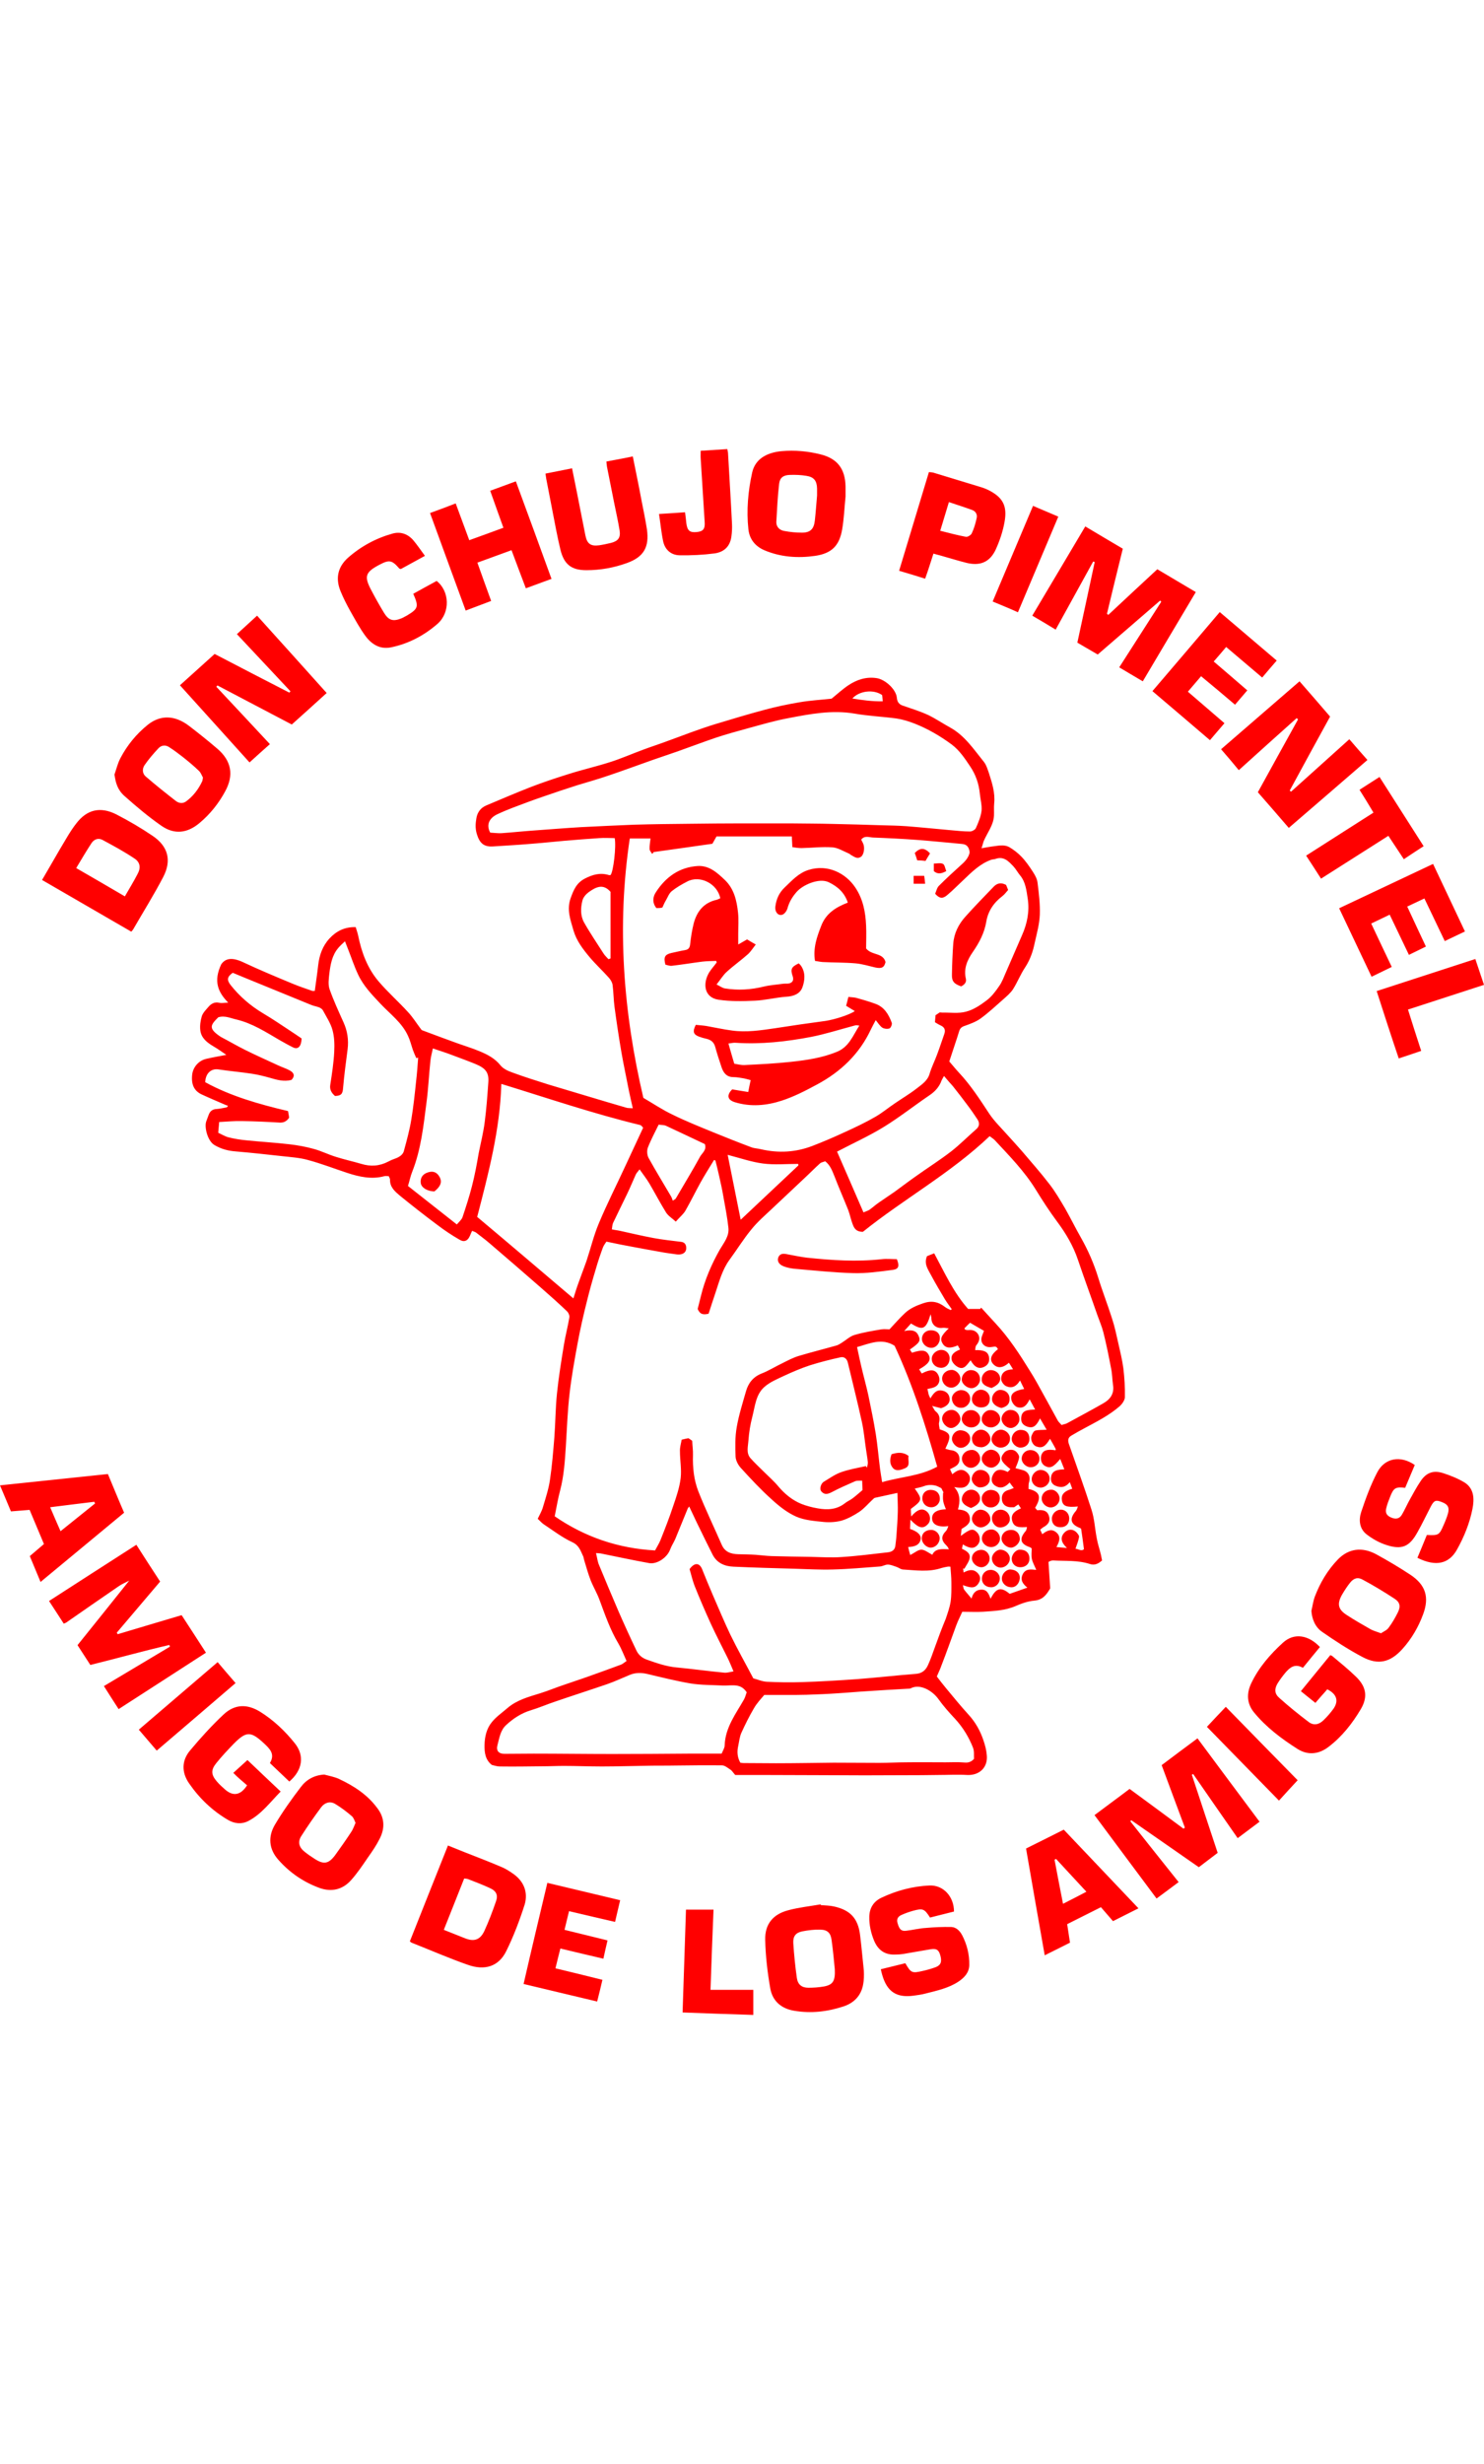<?xml version="1.0" encoding="UTF-8"?> <svg xmlns="http://www.w3.org/2000/svg" xml:space="preserve" width="500" style="enable-background:new 0 0 786.8 830" viewBox="0 0 786.8 830"><path d="M507 623.5c.9-2.5 2.2-4.9 3.2-7.2 4.1 0 7.5.2 10.9 0 5.9-.4 11.7-.6 17.3-3 3.2-1.4 6.6-2.6 10-2.9 4.4-.4 6.4-3 8.4-6.5-.3-4.6-.6-9.4-.9-14 .6-.3.9-.5 1.2-.6.4-.1.8-.2 1.2-.2 6.6.4 13.2-.2 19.6 1.9 2.4.8 4.4-.1 6.4-1.9l-.6-3c-.7-2.9-1.7-5.8-2.2-8.7-1-5-1.2-10.3-2.8-15.2-3.7-11.6-7.9-23.1-11.9-34.6-.7-1.9-.7-3.5 1.1-4.6 2.3-1.4 4.7-2.7 7.1-4 6.5-3.5 13.1-6.8 18.7-11.7 1.3-1.2 2.7-3.2 2.7-4.8.1-5.1-.2-10.2-.8-15.2-.6-4.5-1.7-9-2.7-13.4-1-4.4-1.9-8.8-3.3-13-2.3-7.3-5.1-14.4-7.3-21.6-2.3-7.5-5.4-14.6-9.2-21.3-2.9-5.1-5.5-10.4-8.4-15.5-2.6-4.4-5.2-8.9-8.4-13-4.6-6-9.6-11.6-14.5-17.4-2.6-3-5.3-5.9-8-8.9-3.2-3.6-6.7-7-9.3-10.9-5-7.6-9.9-15.2-16.1-21.8-1.8-1.9-3.4-4-5.1-5.9 1.8-5.6 3.6-10.7 5.2-15.9.5-1.8 1.5-2.5 3.1-3 2.8-1 5.8-2.1 8.2-3.8 4.3-3.1 8.2-6.8 12.2-10.3 1.8-1.6 3.8-3.3 5.1-5.3 2.4-3.8 4-8 6.5-11.7 2.6-4 4.1-8.4 5-12.9 1.1-4.9 2.5-9.9 2.7-14.9.2-5.6-.5-11.3-1.2-16.9-.2-2-1.3-4-2.4-5.7-1.8-2.8-3.8-5.7-6.1-8.1-1.8-1.9-4-3.6-6.3-5-3.1-1.8-6.5-.7-9.7-.4-1.5.2-3 .5-5.2.9.6-1.8.8-2.9 1.2-3.9 1.9-4.4 5.1-8.3 5.4-13.3.1-2.1-.1-4.3.1-6.5.6-5.7-1.1-10.9-2.8-16.2-.7-2-1.3-4.1-2.5-5.7-5.5-6.8-10.3-14.2-18.2-18.5-3.8-2.1-7.5-4.6-11.4-6.5-4.3-2-8.9-3.4-13.5-5-2.1-.7-3-2-3.2-4.2-.4-4.5-6.3-9.8-10.8-10.4-5.5-.8-10.4.8-14.9 3.8-3 2-5.7 4.5-8.9 7.1-5.3.6-11.2.9-17 1.9-6.4 1.1-12.7 2.4-18.9 4.1-8.6 2.3-17.2 4.9-25.8 7.5-4.3 1.3-8.5 2.8-12.7 4.3-4.4 1.6-8.8 3.3-13.3 4.9-4 1.5-8.1 2.8-12.1 4.3-6 2.2-11.8 4.8-17.9 6.7-7.2 2.3-14.7 4-21.9 6.3-6.7 2.1-13.3 4.3-19.8 6.8-8 3.1-15.8 6.5-23.7 9.8-2.8 1.2-4.6 3.4-5.2 6.6-.5 2.9-.7 5.5.2 8.5 1.5 5 3.8 7 8.9 6.6 5.9-.4 11.9-.7 17.8-1.2 6.7-.5 13.4-1.2 20-1.8 6.1-.5 12.2-1 18.3-1.4 2.8-.2 5.5 0 8.1 0 .9 4.4-.7 17.9-2.2 19.6-.3 0-.6.1-.9 0-4.5-1.4-8.5-.3-12.6 1.8-4.5 2.3-6 5.9-7.6 10.3-2.3 6.3-.1 11.7 1.5 17.4 1.6 5.4 5 9.8 8.5 14 3.2 3.8 6.9 7.2 10.2 10.9 1 1.1 1.8 2.5 2 3.9.5 3.8.5 7.7 1 11.5 1.1 8.1 2.3 16.2 3.7 24.3 1.2 6.9 2.7 13.7 4 20.5.6 2.9 1.3 5.8 2 9-1.6-.1-2.8 0-3.8-.4-6.5-1.9-13-3.8-19.6-5.8-7.2-2.2-14.5-4.3-21.7-6.5-6.3-2-12.7-4-18.9-6.3-2.3-.8-4.8-2-6.2-3.8-3-3.7-6.9-5.7-11-7.4-3.8-1.6-7.8-2.8-11.7-4.2-6.1-2.2-12.3-4.5-18.4-6.8-.5-.1-.9-.5-1.2-1-2.2-2.9-4.1-6-6.6-8.7-5.1-5.6-10.9-10.7-15.8-16.5-5.8-6.9-8.9-15.2-10.7-24.1-.3-1.5-.9-3-1.3-4.5-5.8-.2-10.3 2.1-13.9 6-3.7 4-5.4 8.9-6 14.2-.5 4.5-1.2 9-1.8 13.6-.5 0-1 .1-1.3 0-3.5-1.2-7-2.4-10.4-3.8-8.9-3.7-17.8-7.4-26.5-11.5-5.7-2.6-9.2-2-11.4 1.2-4.2 8.9-1.8 14.7 3.7 20.3-2.3.1-3.5.4-4.7.1-2.6-.6-4.4.5-5.9 2.3-1.3 1.5-2.8 3-3.4 4.8-.7 2.4-1.1 5-.8 7.5.5 4.1 3.6 6.5 7 8.5 2.4 1.4 4.6 3 6.8 4.5-3.7.7-7.1 1.3-10.6 2.1-4 .9-7 4.3-7.5 8.3-.6 5.3 1 8.8 5.3 10.7 4.1 1.9 8.2 3.6 12.3 5.4.4.2.9.3 1.4.5-.2.3-.4.5-.6.8-1.8.3-3.7.8-5.5.9-2.2.1-3.5 1.2-4.2 3.2-.4 1.2-.9 2.3-1.3 3.5-1 3.1.8 10.3 4.4 12.4 3.7 2.2 7.4 3.1 11.5 3.4 8.2.7 16.4 1.6 24.5 2.5 4.5.5 9.2.8 13.5 2 7.1 1.9 14 4.6 21 6.9 6.4 2.1 12.9 3.5 19.6 1.7.7-.2 1.4 0 2.3 0 .3.7.7 1.3.7 1.9-.1 4 2.7 6.3 5.3 8.5 6.4 5.2 12.9 10.3 19.6 15.3 3.8 2.9 7.8 5.6 12 8 2.5 1.5 4.4.5 5.5-2.2.3-.8.7-1.6 1.1-2.5.9.4 1.6.5 2.1.9 2.4 1.9 4.9 3.7 7.2 5.7 9.1 7.8 18.3 15.7 27.3 23.6 4.7 4.1 9.3 8.2 13.8 12.5.7.7 1.3 2.1 1.2 3-.8 4.9-2.1 9.7-2.9 14.6-1.4 8.6-2.8 17.2-3.7 25.9-.8 7.8-.8 15.6-1.4 23.4-.6 7.4-1.2 14.9-2.3 22.3-.7 4.9-2.3 9.7-3.7 14.4-.6 2.2-1.8 4.2-2.8 6.3 1.2 1.1 2 2.1 3 2.8 5 3.3 9.9 7.1 15.3 9.6 3.7 1.7 4.4 4.6 5.8 7.5.3.6.3 1.3.5 1.9 1.1 3.6 2.1 7.3 3.5 10.9 1.4 3.5 3.4 6.8 4.7 10.4 2.9 7.8 5.6 15.7 9.9 22.9 1.7 2.9 2.9 6.1 4.4 9.4-1 .6-1.9 1.5-2.9 1.9-5.7 2.1-11.4 4.2-17.1 6.2-4.4 1.6-8.9 3-13.4 4.6-4.2 1.4-8.2 3.1-12.4 4.4-6.1 1.9-12.3 3.5-17.3 7.8-2.9 2.5-6.1 4.7-8.4 7.6-2.7 3.3-3.7 7.6-3.8 11.9-.1 4.1.4 8 3.9 10.7 1.4.3 2.8.8 4.2.8 7.6.1 15.1 0 22.7-.1 3.7 0 7.5-.2 11.2-.2 6.7 0 13.5.3 20.2.3 8.3 0 16.7-.3 25-.4 4.5-.1 9.1 0 13.6-.1 8.4-.1 16.7-.2 25.1-.1 1.5 0 3.1 1.4 4.5 2.3.9.6 1.5 1.7 2.5 2.8h13c10.2 0 20.4.1 30.5.1 8.4 0 16.8.1 25.1.1 10.1 0 20.1-.1 30.2-.1 2.9 0 5.8-.1 8.7-.1 5.2 0 10.3-.3 15.5 0 6.4.3 11-3.9 10.4-10.4-.2-2.7-.9-5.4-1.8-8-1.7-5.1-4.3-9.7-8-13.7-4.1-4.5-8-9.3-11.9-14-1.7-2.1-3.4-4.2-4.8-6.1.9-2.2 1.8-3.9 2.4-5.7 2.7-6.9 5.2-14.1 7.9-21.4zM323.7 270c-.4.1-.7.3-1.1.4-.9-1-1.9-1.9-2.6-3-3.5-5.5-7.2-10.9-10.4-16.6-1.9-3.5-1.8-7.6-.8-11.5.4-1.7 1.9-3.4 3.4-4.5 3.8-2.7 7.6-4.6 11.5-.1V270zm243.5 277.6c.5 1.4.9 2.4 1.3 3.5-5 1.4-5.9 3.7-5.5 6.1.5 3.1 2.5 3.9 8.5 3.3-.4 1-.6 1.8-1.1 2.4-3.6 4.1-2.8 7.1 2.2 9 .2.1.4.2.6.4.5 3.4 1 6.8 1.5 10.8-1.3 1.4-3.2-.2-4.5-.2.7-2.1 1.6-4.2 1.9-6.3.1-.8-1-2.1-1.8-2.8-2-1.6-4.5-1.2-6.2.8-2 2.4-1.6 4.9 1.6 7.9-1.9-.2-3.6-.3-5.6-.5 1.7-3 2.6-5.9-.5-8.1-2.4-1.7-4.7-.5-7 1.3-.4-.9-.7-1.6-1.1-2.4.6-.5 1-.9 1.5-1.2 3-1.6 4-3.5 3.1-6.2-.8-2.4-2.6-3.3-6.2-2.9-.3-.4-.7-.8-1.1-1.3 3.5-5.7 2.6-8.6-3.5-10 .1-1.1-.1-2.4.3-3.6.9-3-.4-5.6-3.4-6.4-1.5-.4-3-.8-3.8-1 .7-1.8 1.6-3.6 1.9-5.6.2-.9-.6-2.2-1.4-3-1.7-1.8-4.9-1.4-6.5.4-2.5 3-1.9 4.6 3.3 8.7-.5.5-.9 1-1.4 1.5-3.8-1.9-6.8-1.7-8.3 2.6-.7 2.1.2 3.9 2 4.9 2.8 1.6 5.1.4 7.3-1.9.7 1 1.3 1.8 2.2 2.9-1.3.5-2.1.9-3 1.1-2.4.7-3.6 2.5-3.3 5.1.2 2.3 1.9 3.8 4.3 4h2.2c.5-.4 1.2-.8 2.2-1.5.5.7.9 1.3 1.4 2.1-3 1.3-5.5 2.9-4.7 6.4.9 4 4.3 3.7 7.9 3.5-.2.8-.3 1.6-.6 2-3.7 4.2-3 7 2.2 8.7.2.1.4.3.9.6 0 1.8-.3 3.8.1 5.7.4 1.8 1.4 3.5 2.3 5.7-3-.3-5.7-.7-7.2 2.4-1.4 3 .1 5.1 2.5 7-3.3 1.2-6.3 2.2-9.4 3.3-4.7-4-7.3-3-10.1 2.6-1-2.6-1.9-5.1-5.2-4.8-3.1.2-4.3 2.4-4.9 4.7-1.3-1.6-2.7-3.1-3.9-4.7-.4-.5-.4-1.3-.7-2.4 3.2 1 6 2.3 8.1-.7 1.2-1.7 1.5-3.6.1-5.3-2.2-2.7-4.9-2.3-7.8-.7-.1-.9-.2-1.5-.3-2.2.2.1.5.2.7.2 1-1.9 2.5-3.7 2.8-5.7.4-2.6-1.8-3.8-4.1-4.9.2-.8.3-1.5.5-2.3 3.9 2.4 6.2 2.4 8.1-.1 1.3-1.7 1.1-4.5-.5-6.2-2.2-2.3-3.6-2.1-8.7 1.8.2-1.5.3-2.5.4-3.7 2.3-1.4 4.9-2.8 4.4-6-.5-3.1-2.8-4.1-6.3-4.3 1.2-4.3 1.3-8.3-2-11.9 3.7.7 6.7.8 8.1-2.9.8-2.1-.1-4-1.9-5.3-2.6-1.9-4.9-.5-7.2 1.4-.4-.9-.8-1.7-1.2-2.7.8-.4 1.5-.7 2.2-1.1 2.2-1.1 3.2-2.8 2.7-5.3-.4-2.2-2.2-3.5-4.7-3.7-.9-.1-1.7-.5-2.7-.7 3.4-7 3-8.4-3-10.3-.1-1.1-.6-2.5-.3-3.7.5-2.3.2-4.2-1.8-5.8-.7-.5-1-1.5-1.9-2.9 2.1.5 3.5.9 4.7 1.2 3-.9 4.7-2.6 4.6-4.8-.1-2.2-1.3-3.8-3.4-4.4-2.9-.8-4.7.3-6.8 4-.4-.8-.8-1.5-1-2.3-.2-.8-.3-1.6-.6-2.7 2.5-.5 5.3-.8 6.2-3.7.3-1 .2-2.4-.3-3.4-1.5-3.3-4.1-3.6-8.9-1.1-.4-.7-.9-1.4-1.4-2.2 4.9-2.7 6.4-4.8 5.2-7.4-1.3-2.8-3.5-3.2-9-1.4-.3-.5-.7-1.1-1.1-1.7 5.2-3.6 5.8-4.6 4.6-7.3-1.1-2.6-3.3-3.4-7.6-2.5 1.4-1.6 2.5-2.8 3.6-4 6.3 3.9 7.9 3.2 10.4-4.9.2 1.1.4 1.5.4 2 0 3.5 2.6 5.7 6 5.2.9-.1 1.8.1 3.2.3-4.2 4-4.7 5.6-3.2 8.1 1.5 2.4 4 2.7 8 .9.3.6.7 1.3 1.2 2.2-2.8 1.1-5.1 2.6-4.4 5.6.4 1.5 2 3.1 3.5 3.8 3.2 1.5 4.6-1.5 6.5-3.7 1.8 3.2 4.2 5.3 7.7 3.2 1.9-1.1 2.5-3.1 2-5.2-.6-2.5-2.5-3.5-7.3-3.4.2-.9.1-1.9.6-2.5 1.4-1.8 2.2-3.5 1.1-5.7-1.2-2.1-3.1-2.6-5.3-2.4-.5.1-1.1-.1-1.6-.2-.2-.2-.3-.4-.5-.7 1-1 2-2.1 3-3 2.8 1.7 5.2 3 7.4 4.3-.6 1.7-1.3 3-1.4 4.2-.2 2.9 2.3 4.8 5.2 4.4 2.7-.4 2.7-.4 3.6 1.1-3.7 2.9-4.6 5.4-2.7 7.7 2.2 2.6 5.2 2.5 8.5-.5.7 1 1.3 2 2.2 3.5-3.8.1-6.3 1.6-6.3 5.1 0 1.3 1.3 3.2 2.6 3.8 2.8 1.3 5.3.5 7.4-3 .9 1.8 1.5 3.1 2.2 4.5-4.8.8-6.8 2.2-6.9 4.6-.1 1.9 1.5 4.5 3.4 5.1 3.4.9 5-1.4 6.4-4.2 1 1.9 1.9 3.5 2.9 5.4-3.9.2-7.4.2-7.4 5 0 2.4 1.6 3.6 3.6 4.2 2.8.8 4.5-.5 6.4-4.5 1.2 2.1 2.4 4.1 3.5 6-2.3.2-4.3 0-6.1.5-.8.3-1.5 1.7-1.9 2.8-.7 2.1.7 5 2.6 5.6 3 1.1 4.8 0 7.2-4.1 1 1.8 2.1 3.6 3 5.4.1.2 0 .5-.1.7-4.5-.7-6.6 0-7.5 2.6-.7 2.2.1 4.7 1.9 5.7 2.8 1.5 4.5.7 8.1-3.7.7 1.8 1.4 3.4 2.2 5.5-3.3.2-6.7.3-7.1 4.5-.2 2 .7 3.5 2.4 4.2 3 1.3 5.4.8 7.6-1.9zm-131.9 4.7c1.5 1.9 3.1 1.9 5.5.7 4.1-2.2 8.3-4 12.6-5.9 1-.4 2.4-.2 3.7-.3.1 1.7.1 3 .2 5-1.6 1.3-3.4 3-5.3 4.4-1.3 1-2.9 1.6-4.2 2.7-4.3 3.3-9.2 3.5-14.2 2.6-3-.5-6-1.3-8.8-2.4-4.8-2-8.7-5.2-12.1-9.2-2.4-2.9-5.3-5.4-8-8.1-2.3-2.3-4.7-4.5-6.8-6.9-2.4-2.7-1.3-6.2-1.1-9.3.3-4.3 1-8.6 2.1-12.8 1.4-5.4 1.8-11.6 6.3-15.6 3-2.7 7-4.3 10.8-6.1 4.3-2 8.8-3.9 13.3-5.4 5.4-1.7 10.9-3.1 16.4-4.3 1.9-.4 3.3.8 3.8 2.8 2.5 10.6 5.2 21.1 7.5 31.7 1 4.6 1.4 9.3 2.1 14 .3 2.4.8 4.7 1 7.1.1 1-.3 2-.4 2.9-.2-.3-.4-.5-.7-.8-4.4 1-8.8 1.7-13 3.2-3.2 1.1-6.1 3.2-9.1 5-1.8 1-2.4 3.9-1.6 5zm21.4-65.8c-.8-3.4-1.5-6.7-2.3-10.5 6.8-1.9 13.1-5 19.9-.7 9.6 20.6 16.5 42.3 22.6 64.1-9.3 5.1-19.3 5.3-29.2 8.2-.4-2.5-.8-4.8-1.1-7-.8-6.2-1.3-12.5-2.3-18.7-1.1-6.8-2.5-13.5-3.9-20.3-1.1-5-2.5-10-3.7-15.1zm25.8 85.9c.1-1.4.1-2.9.2-4.9 4.4 4.6 6.7 5.1 9.3 2.3 1.7-1.8 1.4-5-.7-6.7-2.3-1.9-5-1.1-8.2 2.7-.1-1.6-.2-2.9-.2-4 6.2-4.6 6.2-5 2.1-10.8 1.2-.3 2.3-.5 3.4-.8 1.2-.3 2.3-.9 3.5-1 1.3-.2 2.7-.1 4 .2 1 .2 1.9.8 3.2 1.4.3.7.8 1.6 1.2 2.4h-.3c0 1.5-.2 3.1.1 4.5.2 1.4.9 2.8 1.4 4.3-5.2.1-7.6 2.1-7.3 5.2.3 3 3.3 4.4 8.6 3.7-.4 1-.6 1.8-1.1 2.4-2.9 3-2.8 5.1.2 8 .5.5.8 1 1.2 1.9-3.7-.2-7.3-.5-8.8 2.9-2.1-1.1-4-2.7-5.8-2.7-1.8 0-3.6 1.7-5.9 2.8-.3-1-.7-2.4-1.1-4.2 3.6-.2 6.3-1.1 6.7-4.6 0-1.9-1.8-3.7-5.7-5zm22.7-234.7c2.6 3.3 5.2 6.6 7.7 10 1.9 2.5 3.7 5.1 5.4 7.7 1.1 1.8 1.1 3.5-.7 5.1-4.5 3.9-8.6 8.1-13.2 11.7-6.2 4.8-12.9 9-19.3 13.6-3.7 2.6-7.2 5.3-10.8 7.9-2.7 1.9-5.5 3.7-8.2 5.6-1.8 1.2-3.4 2.7-5.1 3.9-.9.6-2.1.9-3.2 1.4-4.8-11.1-9.4-21.7-14-32.2 8.6-4.5 17-8.3 24.8-13.1 8.3-5.1 16-11.2 24.1-16.7 3-2 5.3-4.5 6.5-7.9.3-.7.7-1.3 1.3-2.4 1.9 2.3 3.3 3.8 4.7 5.4zm-37.5-207.3c.1.8.2 1.7.3 3.3-5.5.1-10.6-.6-16.1-1.5 3.7-4.1 11.3-5 15.8-1.8zm-159.7 70c-8.4.5-16.9 1.2-25.3 1.8-5.6.4-11.2 1-16.8 1.4-2 .1-4.1-.2-6-.3-2.4-4.5-.1-7.9 3.7-9.7 5.5-2.6 11.2-4.6 16.8-6.7 5.4-2 10.9-3.8 16.4-5.7 3.1-1 6.1-2 9.2-3 5.6-1.7 11.3-3.3 16.8-5.2 7.7-2.6 15.3-5.4 22.9-8.1 4.5-1.6 8.9-3 13.4-4.6 6.8-2.4 13.6-5 20.4-7.3 5.7-1.9 11.6-3.5 17.4-5.1 7-1.9 14.1-4 21.2-5.3 11.5-2.2 23-4.4 34.9-2.4 7.4 1.3 14.9 1.6 22.3 2.6 3.3.5 6.5 1.5 9.6 2.7 7.1 2.8 13.6 6.6 19.7 11.1 4.1 3.1 6.9 7.3 9.7 11.5 3 4.4 4.7 9.3 5.2 14.6.3 3 1.2 6.1.9 9.1-.4 3.1-1.7 6.2-3 9.1-.4.9-2.1 1.8-3.1 1.8-3.5 0-7-.4-10.4-.7-7.8-.7-15.6-1.5-23.3-2.1-4.4-.3-8.8-.4-13.2-.5-8.5-.3-16.9-.5-25.4-.7-7.7-.2-15.4-.2-23.1-.3h-26c-8.8 0-17.6.1-26.4.2-10.1.1-20.2.2-30.3.5-9.4.4-18.8.8-28.2 1.3zm25.9 6h11c-.2 2-.6 3.8-.5 5.6 0 .9.9 1.8 1.4 2.6.3-.3.5-.7.8-1 10.5-1.5 20.9-2.9 31.1-4.4.8-1.4 1.5-2.6 2.2-3.9h39.9c.1 1.9.2 3.4.3 5.7 1.5.2 3.1.5 4.8.5 5.5-.1 11-.8 16.4-.4 3 .2 5.9 2.1 8.8 3.3.4.2.7.5 1 .7 1.7.9 3.4 2.5 5.5.9 1.5-1.2 2-4.9 1-7-.3-.7-.7-1.3-1-2 1.8-2.3 4.2-1.2 6.2-1.1 8 .3 15.9.7 23.9 1.3 7.8.6 15.5 1.4 23.3 2.1 2.7.2 3.8 1.8 4.1 4.5-.5 2.6-2.3 4.7-4.5 6.6-4 3.6-8 7.3-11.8 11.1-1.1 1.1-1.4 2.9-2 4.2 2.2 2.5 3.9 2.8 6.3.8 3-2.5 5.8-5.4 8.7-8.1 4.4-4.2 8.8-8.6 14.7-10.7.8-.3 1.7-.2 2.4-.5 4.4-1.5 6.9 1.4 9.4 4 1.3 1.4 2.2 3.1 3.4 4.6 3.1 3.6 3.5 8.2 4.2 12.6 1 6.6-.3 13.1-3 19.2-2.9 6.6-5.7 13.2-8.6 19.8-1.1 2.5-2 5.1-3.6 7.3-1.9 2.8-4 5.6-6.7 7.6-3.3 2.5-6.9 4.9-10.8 5.9-4 1.1-8.4.4-12.6.5-.4 0-.8-.1-1.4-.1-.7.5-1.4 1-2.2 1.5-.1 1.2-.2 2.4-.3 3.7 1 .6 1.9 1.2 3 1.7 2 .9 2.7 2.3 2 4.4-1.3 3.7-2.5 7.4-3.9 11.1-1.2 3.3-2.9 6.6-3.9 10-1.1 3.9-4.2 5.8-7 8-3.6 2.8-7.5 5.1-11.3 7.7-3.6 2.4-6.9 5.2-10.6 7.3-5.2 3-10.7 5.6-16.2 8.1-5.6 2.6-11.2 5-16.9 7.2-9 3.5-18.2 4-27.6 1.8-1.6-.4-3.3-.4-4.9-1-6.7-2.5-13.5-5.2-20.1-7.9-7.3-3-14.6-5.9-21.7-9.4-5.3-2.5-10.2-5.8-15.5-8.9-10.6-45.2-14.2-90.9-7.2-137.5zm89.4 173.3c-10 9.4-20.1 18.9-30.6 28.8-2.3-11.7-4.6-22.8-6.9-34.4 6.6 1.7 12.6 3.8 18.7 4.6 6.1.8 12.4.2 18.6.2.2.2.2.5.2.8zm-52.1-4.7c-3.7 6.8-7.8 13.5-11.7 20.2-.4.8-.9 1.5-1.4 2.3-.5.3-.9.6-1.4.9-.3-.8-.5-1.6-1-2.4-3.9-6.7-8-13.3-11.8-20.2-.8-1.4-1-3.7-.5-5.3 1.6-4.2 3.7-8.1 5.8-12.4 1.4.2 2.8.1 3.9.6 6.9 3.2 13.8 6.5 20.6 9.7 1.1 3.1-1.4 4.7-2.5 6.6zm-162 1.2c-1.2.4-2.3.9-3.4 1.5-4.6 2.4-9.3 2.7-14.2 1.2-4.4-1.3-9-2.3-13.4-3.7-4-1.2-7.7-3.1-11.7-4.2-4.3-1.2-8.7-2-13.1-2.5-7.6-.9-15.2-1.3-22.8-2.1-3.2-.3-6.4-.8-9.5-1.6-1.9-.5-3.6-1.6-5.4-2.4.2-2 .3-3.6.5-5.7 4.1-.2 8.1-.6 12-.5 6.7.1 13.4.4 20.1.8 2.2.1 3.7-.7 5-2.6-.1-.9-.3-1.9-.6-3.5-15.2-3.6-30.2-7.8-43.9-15.3.2-5.1 3.5-7.3 6.9-6.8 5.9.9 11.9 1.4 17.8 2.3 3.3.5 6.5 1.3 9.7 2.2 3.7 1.1 7.4 2.1 11.3 1.1 1.8-1.8 1.7-3.6-.8-5-2-1.1-4.3-1.8-6.4-2.8-5.8-2.7-11.7-5.3-17.5-8.2-4.2-2.1-8.3-4.5-12.5-6.7-.1 0-.2-.1-.2-.1-6.8-4.5-5.6-6.2-1.4-10.4 3.5-1.1 6.6.5 9.8 1.2 8.3 2 15.4 6.6 22.6 10.8 2.5 1.4 4.9 2.8 7.4 4 2.5 1.2 4.3-.6 4.4-4.8-1.7-1.1-3.6-2.5-5.5-3.7-4.9-3.2-9.8-6.6-14.9-9.6-6.7-4-12.5-9-17.3-15.1-2-2.6-1.8-4.3 1.2-6.4 3 1.3 6.4 2.6 9.7 4 10.6 4.3 21.2 8.7 31.8 13 1.4.6 2.9.8 4.2 1.3.8.3 1.7.9 2.1 1.6 1.8 3.4 4.1 6.8 5.1 10.5s1.1 7.7.9 11.5c-.3 5.9-1.2 11.7-2.1 17.5-.4 2.6.7 4.3 2.5 5.9 3.3-.1 4.1-1.1 4.3-4.3.6-6.8 1.5-13.7 2.4-20.5.6-5-.1-9.7-2.2-14.3-2.6-5.8-5.3-11.6-7.4-17.6-.8-2.4-.4-5.4-.1-8.1.6-4.8 1.4-9.7 4.7-13.6.9-1.1 2-2.1 3.6-3.6.7 1.8 1.1 2.9 1.6 4.1 1.8 4.5 3.3 9.2 5.4 13.6 2.8 6 7.4 10.7 11.9 15.5 5.1 5.4 11.3 9.9 14.5 16.9 1.1 2.3 1.7 4.8 2.5 7.2.6 1.6 1.2 3.1 1.9 4.6.3-.1.7-.1 1-.2-.3 4.2-.6 8.4-1.1 12.6-.7 6.7-1.4 13.4-2.5 20-.9 5.6-2.4 11.1-3.9 16.6-.4 2.2-2.6 3.6-5 4.4zm41 14.6c-1.4 5.5-3.2 11-5 16.4-.5 1.3-1.8 2.4-3 3.8-9-7.1-17.4-13.7-25.9-20.4.8-2.6 1.3-5.1 2.2-7.4 4.7-11.8 6-24.3 7.6-36.7 1-7.4 1.3-14.8 2.1-22.2.2-2.1.8-4.2 1.3-6.6 3.9 1.3 7.3 2.4 10.7 3.7 4 1.5 8.1 3 12 4.6 5.3 2.2 7.1 4.5 6.7 9.7-.5 7-1 14-1.9 20.9-.7 5.6-2.1 11.1-3.2 16.6-1 5.9-2.1 11.8-3.6 17.6zM253 407c6-23.2 12.1-46.2 12.8-70.5 24.7 7.6 48.8 15.8 73.6 21.8.6.1 1 .9 1.6 1.4-3.2 6.9-6.3 13.5-9.4 20.2-4.7 10.2-9.8 20.2-14.1 30.5-2.7 6.4-4.3 13.2-6.5 19.8-1.5 4.3-3.2 8.6-4.7 12.9-.8 2.2-1.4 4.4-2.3 7.1-17.4-14.8-34.2-29.1-51-43.2zm41.1 158.7c1-4.9 1.7-9.4 2.9-13.8 2-7.7 2.5-15.5 3-23.3.6-9.4.9-18.8 2-28.1 1-8.8 2.6-17.6 4.2-26.3 1.4-7.6 3.1-15.1 5-22.6 1.4-5.7 3-11.4 4.7-17 1.1-3.9 2.4-7.7 3.8-11.5.4-1 1.1-1.9 1.8-3 3.6.7 7 1.5 10.4 2.1 6.2 1.2 12.3 2.3 18.5 3.4 2.6.5 5.2.8 7.9 1.2 3.7.6 5.9-1 5.5-4-.3-1.7-1.2-2.4-2.8-2.6-4.8-.6-9.7-1.1-14.5-2-5.9-1.1-11.8-2.5-17.7-3.8-1.3-.3-2.6-.4-4.4-.8.2-1.2.2-2.3.6-3.3 2.5-5.3 5.1-10.5 7.6-15.7 1.6-3.3 3-6.8 4.5-10.1.4-.8 1.1-1.5 2-2.7 1.9 2.7 3.7 5 5.2 7.5 3 5.1 5.7 10.3 8.8 15.3 1.1 1.8 3.1 3 5.2 4.9 2-2.3 3.9-3.8 5.1-5.8 2.8-4.9 5.3-10 8-14.9 2-3.6 4.2-7.1 6.4-10.7.3-.4.5-.9.8-1.3.2.1.5.2.7.3.7 2.8 1.4 5.5 2 8.3.8 3.5 1.6 7.1 2.2 10.7 1 5.5 2.1 11.1 2.7 16.7.5 4.5-2.5 8-4.6 11.6-4.4 7.8-7.9 15.9-10 24.6l-1.7 6.8c1.2 2.9 3 3.2 5.8 2.5 1.2-3.7 2.4-7.5 3.7-11.3 2-6 3.6-12.1 7.4-17.3 3.9-5.3 7.4-11 11.6-16.1 3.3-4.1 7.4-7.6 11.2-11.2 5.7-5.4 11.4-10.7 17.1-16.1 2.7-2.5 5.3-5.2 8.1-7.7.7-.6 1.8-.7 2.7-1.1 2.7 2.1 3.7 5 4.9 7.9 2.3 6 4.9 11.9 7.3 17.9.9 2.4 1.4 5 2.3 7.4.8 2.2 1.8 4.2 5.5 4.2 21.5-17.3 46.5-31 67.2-50.7 1 .8 1.9 1.3 2.6 2 7.8 8.4 15.8 16.5 21.9 26.4 3.5 5.7 7.2 11.4 11.2 16.8 4.7 6.3 8.6 12.9 11.1 20.3 3.3 9.8 6.9 19.5 10.3 29.3 1.1 3.1 2.4 6.1 3.2 9.2 1.6 6.4 2.9 12.8 4.1 19.2.6 2.8.6 5.8 1 8.6.8 4.7-1.5 7.8-5.3 9.9-6.3 3.6-12.7 7-19.1 10.5-.8.4-1.7.5-2.9.9-.6-.8-1.4-1.4-1.9-2.2-3.7-6.7-7.3-13.4-11-20-1.2-2.2-2.5-4.3-3.8-6.4-5.5-8.9-11.2-17.7-18.4-25.4-2.5-2.7-5-5.5-7.5-8.2-.2.2-.4.5-.5.7h-6.4c-7.7-8.6-12.5-19.3-18-29.5-1.7.7-2.8 1.1-3.8 1.5-1.8 4.1.6 7.1 2.2 10.2 2.3 4.3 4.8 8.5 7.3 12.7 1.1 1.8 2.4 3.5 3.6 5.2l-.5.5c-1-.5-2.1-.9-3-1.6-3.6-2.8-7.1-3.6-11.7-2-3.5 1.2-6.8 2.6-9.5 5.1-2.8 2.6-5.3 5.5-8.3 8.7-1.1 0-2.7-.2-4.2 0-4.8.8-9.7 1.6-14.4 3-2.4.7-4.4 2.7-6.7 4.1-.8.5-1.7 1.1-2.6 1.4-6.7 1.9-13.5 3.6-20.2 5.6-3 .9-5.8 2.4-8.6 3.8-3.8 1.8-7.4 4.1-11.3 5.6-4.4 1.8-6.9 5.1-8.1 9.4-1.8 6.3-3.8 12.6-4.9 19-.9 5.1-.8 10.4-.6 15.6.1 2.1 1.4 4.5 2.9 6.1 5.2 5.7 10.5 11.4 16.2 16.5 3.9 3.6 8.3 7.1 13.1 9.2 4.4 1.9 9.6 2.3 14.5 2.8 3.1.3 6.5.1 9.5-.7 3.3-1 6.4-2.7 9.3-4.6 2.7-1.8 4.8-4.4 7.2-6.6.4-.3.7-.8 1.2-.9 3.7-.8 7.4-1.6 11.9-2.6.1 4 .3 7.1.2 10.1-.1 4.1-.4 8.2-.7 12.3-.1 1.9-.4 3.8-.6 5.7-.3 2.3-2 3.2-4 3.4-8.2.9-16.3 2-24.5 2.5-5.5.4-11.1 0-16.6-.1-6.9-.1-13.8-.2-20.6-.4-2.8-.1-5.6-.5-8.4-.7-3.1-.2-6.1-.2-9.2-.3-3.8-.1-7-1.1-8.7-4.9-4.1-9.4-8.6-18.7-12.4-28.3-2.4-6.1-3.1-12.7-2.9-19.3.1-2.5-.3-5-.4-7.6-.7-.5-1.3-1-2-1.4-1.1.2-2 .4-3.6.8-.3 1.9-1 4-.9 6.1 0 4.7.9 9.5.4 14.1-.6 5.1-2.3 10.1-4 15-2 6.1-4.4 12.2-6.8 18.2-.7 1.7-1.7 3.2-2.8 5.3-19.6-1.1-37.2-7.1-53.2-18.1zm90.1 121.5c0 1.3-.9 2.6-1.6 4.3h-17.8c-13.5.1-26.9.2-40.4.2-13.8 0-27.6-.2-41.4-.2-5.2 0-10.3.1-15.5.1-3.2 0-4.6-1.7-3.7-4.8 1-3.7 1.5-7.7 4.6-10.5 3.8-3.5 8.1-6.3 13.1-7.8 4.3-1.3 8.4-3.1 12.6-4.5 9.3-3.2 18.7-6.2 28-9.4 4-1.4 7.8-3.2 11.7-4.8 3.1-1.3 6.2-1.3 9.5-.5 7.6 1.8 15.2 3.7 22.8 5 5.6.9 11.4.8 17.1 1.1 2 .1 4-.2 6-.1 2.5.1 4.8.8 6.7 3.7-.4.9-.7 2.4-1.4 3.7-4.3 7.6-10 14.9-10.3 24.5zm113.2-24.8c2.7 3.8 5.9 7.4 9.1 10.8 4.1 4.5 7.2 9.6 9.4 15.2.7 1.8.4 4.1.5 5.9-1.6 1.7-3.1 2.1-5.2 1.9-3.3-.3-6.6-.1-9.9-.1-6.9 0-13.9-.1-20.8 0-4.7 0-9.4.3-14.1.3-8.1 0-16.2-.1-24.4-.1-10.2.1-20.4.3-30.6.3-5.7 0-11.4-.1-17.2-.1-.6 0-1.1-.1-1.7-.2-1.6-2.9-1.8-5.8-1.1-8.9.5-2.3.7-4.8 1.7-7 2-4.4 4.2-8.8 6.6-12.9 1.6-2.8 3.9-5.2 5.5-7.1h12.1c3.5 0 7 0 10.4-.1 5.5-.2 11.1-.4 16.6-.8 5.1-.3 10.2-.8 15.4-1.1 7.2-.5 14.4-.9 21.6-1.3.5 0 1.1 0 1.5-.2 5.1-2.7 11.6 1.4 14.6 5.5zm-1.7-27.4c-1.2 3.3-2.3 6.6-3.8 9.8-1.2 2.5-3 4.1-6.1 4.4-10.4.8-20.8 2-31.2 2.8-9.9.7-19.7 1.3-29.6 1.6-6.1.2-12.3.1-18.4-.2-2.6-.1-5.1-1.3-7.2-1.8-4.2-8-8.4-15.4-12.1-23-3.3-6.9-6.2-13.9-9.3-21-2-4.6-3.9-9.3-5.8-14-1.4-3.3-4-3.5-6.6.1.8 2.6 1.5 5.8 2.6 8.7 2.7 6.8 5.6 13.5 8.6 20.1 2.8 6.1 5.9 12 8.9 18.1 1.1 2.2 2 4.5 3.2 7.3-1.8.3-3.3.8-4.8.7-8.5-.8-17-2-25.5-2.8-5.4-.5-10.5-2.3-15.6-4.1-2.6-.9-4.4-2.5-5.5-4.7-3.3-6.9-6.5-13.9-9.6-21-3.5-8.1-6.9-16.3-10.3-24.5-.8-1.8-1-3.9-1.6-6.3 1.4.1 2.2.1 3 .3 8.4 1.7 16.7 3.5 25.1 5 4.3.8 9.7-3 11.2-7.2.7-1.9 1.9-3.7 2.7-5.5 2.2-5.3 4.3-10.6 6.5-15.9.1-.4.4-.7.9-1.4 1.8 3.7 3.3 7.1 5 10.5 2.4 5 4.9 10 7.4 15 2.3 4.5 6.4 6.2 11 6.4 10.9.5 21.7.8 32.6 1.1 6.7.2 13.4.6 20.1.4 8.4-.2 16.7-1 25.1-1.6 1.4-.1 2.7-1 4.1-1 1.5 0 3.1.7 4.6 1.2 1.2.4 2.2 1.3 3.4 1.4 6.8.4 13.7 1.5 20.5-.8 1-.3 2.1-.5 3.2-.7.4-.1.8 0 1.5 0 .2 2.9.5 5.6.5 8.4 0 3.4.1 6.8-.4 10.2-.5 3.1-1.6 6.1-2.6 9.1-2.1 5-3.9 9.9-5.7 14.9zm139.2 48.4c10.9 14.7 21.7 29.2 32.9 44.2-3.9 2.9-7.6 5.7-11.6 8.7-8-11.5-15.8-22.7-23.6-34-.2.1-.5.2-.7.4 4.5 13.7 9.1 27.5 13.7 41.4-3.4 2.6-6.6 5-10 7.6-12-8.4-23.9-16.6-35.8-24.9-.2.2-.4.4-.5.6 8.4 10.6 16.8 21.2 25.6 32.2-3.9 2.9-7.6 5.7-11.7 8.7-11-14.7-21.8-29.3-32.9-44.2 6.2-4.7 12.3-9.1 18.6-13.9 9.6 7 19.1 14.1 28.6 21.1.2-.2.5-.4.7-.6-4.1-10.9-8.1-21.8-12.3-33.1 6.2-4.7 12.4-9.3 19-14.2zM96.3 618.1c-11.6 3.4-22.7 6.8-33.9 10.1-.2-.3-.3-.5-.5-.8 7.6-9 15.3-18 23-27.1-4.3-6.6-8.4-12.9-12.6-19.5-15.6 10-30.8 19.8-46.3 29.8 2.8 4.2 5.3 8.2 7.8 12 .7-.3 1-.4 1.2-.5 9.3-6.5 18.6-12.9 27.9-19.3 1.7-1.2 3.7-2 5.6-3-9.1 11.4-18.2 22.8-27.4 34.2 2.4 3.7 4.6 7.1 6.8 10.5 14.2-3.5 28-7.4 41.9-10.6l.3.9c-11.6 6.9-23.2 13.9-35 20.9 2.7 4.3 5.2 8.2 7.8 12.2 15.6-10.1 30.9-19.9 46.3-29.9-4.4-6.9-8.7-13.4-12.9-19.9zm-27.9-18.5.1.1v.1c0-.1-.1-.2-.1-.2zM547.3 88.3c9.5-15.9 18.7-31.5 28.1-47.3 6.9 4.1 13.4 8 19.9 11.8-2.9 11.8-5.7 23.1-8.4 34.5.2.2.5.4.7.6 8.6-8 17.2-16.1 26-24.2 6.9 4.1 13.5 8 20.4 12.1-9.4 15.8-18.7 31.4-28.1 47.3-4.3-2.5-8.3-4.9-12.5-7.4 7.6-11.9 15-23.4 22.3-34.8l-.6-.6c-11 9.5-21.9 18.9-33.1 28.6-3.6-2.1-7-4.1-10.8-6.3 3.1-14.4 6.2-28.6 9.2-42.7-.3-.1-.5-.2-.8-.3-6.6 12-13.2 23.9-19.9 36.1-4.1-2.5-8.1-4.9-12.4-7.4zm-415 77.8c-12.2-13.6-24.4-27-36.9-40.9 6.2-5.6 12.2-11 18.4-16.6 13.2 6.9 26.4 13.7 39.6 20.5.2-.2.4-.5.6-.7-9.4-10-18.7-20-28.4-30.3 3.5-3.2 7-6.4 10.7-9.8 12.4 13.7 24.5 27.2 36.9 41-6.2 5.6-12.2 11.1-18.5 16.7-13.2-6.9-26.3-13.8-39.4-20.7-.2.2-.4.4-.6.7 9.4 10 18.7 20 28.4 30.4-3.7 3.3-7.1 6.3-10.8 9.7zm515.1-7c13.9-12 27.6-23.9 41.6-36 5.5 6.3 10.8 12.4 16.2 18.7-7.2 13.1-14.3 26.1-21.4 39.2.2.2.5.4.7.6 10.2-9.2 20.4-18.3 30.9-27.8 3.2 3.7 6.2 7.2 9.6 11-13.9 12-27.5 23.8-41.7 36-5.5-6.4-10.8-12.5-16.4-18.9 7.1-12.9 14.2-25.8 21.3-38.6l-.7-.7c-10.2 9.1-20.3 18.2-30.7 27.6-3.1-3.8-6.1-7.3-9.4-11.1zM70.6 254.6c5.3-9.2 11-18.3 15.9-27.7 4.6-8.8 2.7-16.3-5.6-21.9-6.2-4.2-12.7-8-19.3-11.4-8.4-4.2-15.5-2.6-21.2 4.9-3.3 4.2-5.9 9.1-8.7 13.7-3.1 5.3-6.1 10.6-9.4 16.2 15.9 9.2 31.6 18.3 47.3 27.4.3-.4.7-.7 1-1.2zm-30.2-32.5c2.9-4.8 5.4-9.1 8.1-13.2 1.3-2 3.5-2.9 5.7-1.8 5.8 3.1 11.7 6.3 17.2 10 3 2 3.3 5 1.5 8.2-2 3.9-4.3 7.6-6.7 11.8-8.6-5.1-17-9.9-25.8-15zm231.7 533.1c-2-1.4-4-2.7-6.2-3.6-6.5-2.8-13.1-5.3-19.7-7.9-2.8-1.1-5.5-2.2-8.7-3.5-6.9 17.2-13.5 34-20.2 50.8.5.4.6.6.9.7 9.9 3.9 19.7 8.2 29.7 11.7 9.2 3.3 16.5.9 20.5-7.2 3.9-7.9 7.1-16.3 9.8-24.8 1.8-6.4-.4-12.2-6.1-16.2zm-9.2 14.8c-1.8 5.2-3.8 10.5-6.1 15.5-2.2 4.7-5.4 5.8-10.2 3.9-3.6-1.4-7.2-2.9-11.3-4.5 3.7-9.2 7.2-18.2 10.8-27.2.9.1 1.5.1 2 .3 3.9 1.5 7.8 3 11.5 4.7 3.6 1.6 4.6 3.8 3.3 7.3zm456-119.3c5.5 5.3 6.4 10.7 2.6 17.2-4.5 7.6-10 14.6-17.1 20-5.2 4-11 4.6-16.5 1.1-8.5-5.4-16.6-11.5-23-19.3-3.8-4.6-4.1-9.9-1.6-15.3 4-8.5 10.1-15.5 16.9-21.7 6-5.5 13.7-4 19.6 2.3-3 3.6-5.9 7.2-9 11-4.3-2.4-6.9-.2-9.3 2.6-1.5 1.8-2.9 3.7-4.1 5.6-1.8 3-1.7 5.5.8 7.7 5 4.5 10.2 8.7 15.6 12.8 2.6 2 5.4 1.5 7.8-.8 2-1.9 3.8-4 5.4-6.2 2.9-4.2 1.7-7.8-3.3-10.3-.9 1.1-2 2.3-3 3.4-1 1.2-2.1 2.4-3.3 3.8-2.6-2.1-5-4-7.7-6.2 5.3-6.5 10.4-12.7 15.6-19.1.5.2.9.3 1.2.6 4.2 3.5 8.5 7 12.4 10.8zm-570.1 60.9c-5.6 5.7-10.2 12-17.1 15.6-3.7 1.9-7.4 1.4-10.7-.5-8.4-4.9-15.3-11.5-20.8-19.5-4-5.8-3.9-12.1.6-17.4 5.6-6.7 11.5-13.2 17.8-19.1 5.9-5.5 12.5-5.6 19.3-1.4 7.1 4.4 13.2 10.2 18.4 16.7 5.3 6.6 4.1 14.3-2.9 20.3-3.4-3.3-6.8-6.4-10.3-9.8 2.9-4.8-.1-7.6-3.2-10.5-6.9-6.4-9.3-6.5-16 .3-3.2 3.3-6.3 6.6-9.2 10.2-3 3.7-2.8 6.2.3 9.8 1.3 1.5 2.8 2.9 4.3 4.2 4.3 3.8 8.3 3.1 11.7-2.2-1.2-1-2.4-2.1-3.7-3.2-1.2-1-2.3-2.1-3.6-3.4 2.5-2.3 4.9-4.4 7.5-6.8 5.6 5.4 11.5 10.9 17.6 16.7zM66 183.9c6.3 5.6 12.7 11 19.6 15.8 6.9 4.8 13.8 3.9 20.2-1.5 5.6-4.7 10.1-10.3 13.6-16.8 4.7-8.6 3.3-16.2-4.2-22.6-4.9-4.2-9.9-8.2-15-12.1-7.5-5.7-15.1-5.9-21.8-.6-6.1 4.9-11 10.9-14.6 17.8-1.4 2.7-2.1 5.7-3.1 8.6.6 4.4 1.6 8.1 5.3 11.4zm10.6-16.3c2.2-3.2 4.7-6.1 7.4-9 1.6-1.7 3.8-1.9 5.7-.6 2.5 1.6 4.9 3.4 7.2 5.2 2.9 2.3 5.8 4.7 8.5 7.3 1.1 1 1.6 2.6 2.2 3.6-.2 1.1-.2 1.7-.5 2.2-2 4.2-4.8 7.8-8.5 10.5-1.8 1.3-3.9.9-5.4-.3-5.4-4.2-10.8-8.5-16-13-1.7-1.5-1.9-3.9-.6-5.9zm103.1 537.3c-2.4-1.1-5.2-1.6-7.8-2.3-5.3.3-9.5 2.7-12.4 6.6-4.9 6.4-9.6 13-13.7 19.9-3.8 6.4-3.3 13 1.8 18.7 6 6.8 13.3 11.8 21.8 14.9 6.4 2.3 12.3.9 16.8-4.2 3.3-3.7 6.1-7.9 8.9-12 2.2-3.1 4.4-6.3 6.1-9.7 3-5.7 2.8-11.4-1.3-16.6-5.2-7-12.3-11.6-20.2-15.3zm6.4 28.3c-2.7 4.1-5.5 8.1-8.4 12.1-3.5 4.7-6.1 5.1-11 1.9-1.7-1.1-3.5-2.3-5.1-3.6-3.1-2.4-3.9-5.3-1.8-8.5 3.3-5.2 6.8-10.2 10.5-15.2 1.9-2.5 4.7-3.3 7.3-1.8 3.2 1.9 6.2 4.2 9 6.6.9.8 1.3 2.2 1.9 3.5-.8 1.8-1.4 3.6-2.4 5zM456 787.6c-1.1-8.8-5.2-13.2-13.9-15.1-2.2-.5-4.6-.5-6.9-.7 0-.1-.1-.3-.1-.4-5.7 1-11.5 1.6-17.1 3.1-8.1 2.1-12.5 7.3-12.3 15.7.2 8.6 1.2 17.3 2.7 25.8 1.2 6.7 5.9 10.7 12.7 11.8 8.9 1.5 17.6.5 26.1-2.3 5.5-1.8 9.3-5.6 10.4-11.5.5-2.4.5-5 .4-7.5-.7-6.3-1.2-12.6-2-18.9zm-19 27.3c-2.8.5-5.6.7-8.4.7-3.5 0-5.6-1.7-6.1-5.1-.9-6.2-1.5-12.4-1.9-18.6-.2-3.6 1.3-5.5 4.8-6.2 3.1-.6 6.4-1 9.6-.9 3.7.1 5.4 1.7 5.9 5.5.8 5.7 1.3 11.4 1.7 15.5.3 6.2-1 8.2-5.6 9.1zm310.8-218.2c-5.9-3.9-12-7.5-18.2-10.9-7.5-4-14.6-3-20.2 2.7-5.5 5.7-9.5 12.4-12.3 19.8-.9 2.4-1.2 5-1.8 7.5.2 3.9 1.8 8.5 5.6 11.1 6.9 4.8 14.1 9.5 21.5 13.4 8.3 4.4 14.7 2.8 21-4.1 4.9-5.4 8.6-11.7 11.1-18.5 3.4-9.1 1.4-15.6-6.7-21zm-6.7 20c-1.4 2.8-3 5.6-4.9 8.1-.9 1.3-2.7 2-4 2.9-2.2-.8-4-1.3-5.5-2.1-4.2-2.4-8.4-4.8-12.4-7.4-4.8-3-5.6-5.9-2.8-10.9 1.3-2.2 2.7-4.4 4.3-6.4 1.9-2.4 4.1-3.1 6.7-1.6 5.8 3.1 11.4 6.5 16.9 10.1 2.9 1.9 3.3 4.1 1.7 7.3zM405.2 53.6c8.7 3.7 17.8 4.3 27 3 8.7-1.3 12.8-5.3 14.3-14 1-5.8 1.2-11.7 1.8-17.4v-5.4c-.2-9.3-4.3-14.8-13.3-17-6.7-1.7-13.6-2.3-20.6-1.7-8.5.8-14.1 4.6-15.6 11.3-2.2 9.9-3.1 20.1-2 30.2.6 5.2 3.6 8.9 8.4 11zm7.9-35.3c.4-3.2 2.3-4.5 5.6-4.6 3-.1 6 0 8.9.5 4 .6 5.5 2.7 5.6 6.7v3.7c-.4 4.5-.7 9-1.2 13.4s-2.4 6.3-6.8 6.3c-3.1 0-6.3-.3-9.4-.9-2.5-.4-4.3-2.2-4.2-4.8.4-6.8.7-13.6 1.5-20.3zm97 769.4c2.6 5 3.9 10.3 3.8 15.9-.1 4.1-2.7 6.7-5.8 8.8-5.2 3.4-11.2 4.7-17.1 6.2-2.2.6-4.4.9-6.6 1.2-9 1.2-14-2-16.6-10.8-.3-.9-.5-1.9-.8-3.2 4.5-1.1 8.9-2.2 13-3.2 3 5.2 3.5 5.4 9.2 4.1 2.3-.5 4.7-1.2 6.9-2 2.8-1.1 3.4-3 2.4-6.4-.8-2.8-2-3.6-5.1-3.1-4.9.8-9.7 1.7-14.5 2.5-1.3.2-2.6.3-4 .3-5.5.3-9.2-2.1-11.4-7.2-1.7-4.1-2.7-8.4-2.6-12.9.1-4.7 2.4-8.1 6.4-10 8-3.8 16.6-6.1 25.5-6.5 7.4-.3 13 5.9 13 13.8-4.2 1.1-8.5 2.1-12.7 3.2-3-4.7-3.8-5-9-3.6-2.1.6-4.1 1.3-6.1 2.2-1.9.8-2.8 2.3-2.1 4.4.9 3.2 1.9 4.3 4.5 4 3.5-.4 6.9-1.3 10.4-1.5 4.5-.4 9.1-.6 13.6-.5 2.5.1 4.4 1.9 5.7 4.3zm270.6-226c-1.5 7.6-4.4 14.8-8.2 21.6-4.2 7.6-11.2 9.3-21 4.4 1.7-4 3.3-8 5-12.1 6.2.3 6.6.1 8.9-5.3.9-2 1.7-4 2.3-6.1.9-3.2-.1-4.9-3.4-6.1-3.1-1.2-4-.8-5.7 2.4-2.4 4.6-4.6 9.3-7.1 13.7-4.2 7.6-8.2 9.4-16.5 6.7-3.7-1.2-7.3-3.2-10.4-5.6-3.9-3-4.3-7.7-2.9-11.9 2.4-7.2 5-14.3 8.5-21 4-7.7 12.4-9.1 19.9-3.9-1.7 4-3.4 8.1-5.1 12.1-5-.6-6.1 0-7.9 4.6-.8 2-1.6 4-2.1 6.1-.7 2.5.2 4.1 2.7 5.1 2.4 1 4.3.6 5.6-1.6 1.4-2.4 2.5-4.9 3.8-7.3 2-3.6 3.9-7.2 6.2-10.6 3-4.4 6.7-5.7 11.8-4.1 4 1.3 8 2.9 11.6 5.1 4.9 3.3 5 8.6 4 13.8zM246.9 85.6c-6.3-17.3-12.6-34.3-18.9-51.7 4.7-1.7 9-3.3 13.6-5.1 2.4 6.5 4.7 12.7 7.2 19.5 6.1-2.2 11.9-4.3 18.1-6.6-2.4-6.6-4.6-12.9-7-19.6 4.7-1.7 9-3.3 13.6-5 6.4 17.4 12.6 34.3 18.9 51.7-4.7 1.7-9 3.3-13.6 5-2.6-6.8-5-13.3-7.6-20.2-6.1 2.2-11.8 4.3-18.1 6.6 2.4 6.8 4.8 13.4 7.3 20.3-4.5 1.7-8.8 3.3-13.5 5.1zM544 741.8c3.3 19 6.5 37.5 9.9 56.6 4.8-2.4 9.1-4.5 13.4-6.7-.5-3.4-1-6.5-1.5-9.8 6-3 11.7-5.9 17.9-9 2.2 2.5 4.2 4.9 6.4 7.4 4.6-2.3 8.8-4.4 13.5-6.8-13.4-14.1-26.4-27.8-39.6-41.7-6.9 3.5-13.4 6.7-20 10zm19.6 29.3c-1.6-8.2-3.1-15.8-4.5-23.4.3-.1.5-.2.8-.4 5.2 5.6 10.4 11.3 16.1 17.4-4.1 2.2-7.9 4.1-12.4 6.4zM57.2 543.3c-19 2-37.9 4-57.2 6 2.1 4.9 3.9 9.3 5.8 13.8 3.4-.3 6.5-.5 9.9-.8 2.6 6.2 5.1 12.2 7.6 18.1-2.6 2.3-5 4.2-7.5 6.4 1.9 4.5 3.7 8.9 5.7 13.7 15-12.4 29.6-24.5 44.3-36.7-3-6.9-5.7-13.6-8.6-20.5zm-25.1 30.3c-1.9-4.3-3.6-8.2-5.5-12.7 8.1-1 15.8-2 23.4-2.9.1.3.3.6.4.9-5.9 4.7-11.8 9.5-18.3 14.7zM494.9 55.4c1.4.4 2.4.7 3.3.9 4.7 1.3 9.4 2.8 14.2 4 7.3 1.8 12.4-.4 15.5-7 2.1-4.6 3.8-9.6 4.7-14.7 1.6-8.7-1.1-13.2-8.8-17-1-.5-2.1-.9-3.3-1.3-8.5-2.6-17-5.2-25.6-7.8-.7-.2-1.6-.2-2.4-.3-5.3 17.6-10.5 34.8-15.8 52.3 5 1.5 9.4 2.8 13.8 4.2 1.7-4.7 3-9 4.4-13.3zm8.2-27.3c4.4 1.5 8.3 2.7 12.1 4.1 2.1.7 3.1 2.4 2.6 4.5-.6 2.7-1.4 5.5-2.6 8-.4.9-2.2 2-3.1 1.8-4.4-.8-8.8-2-13.6-3.2 1.6-5.3 3-10 4.6-15.2zM289.6 15.7c-.1-.7-.2-1.5-.4-2.7 4.8-1 9.3-1.8 14.1-2.8.9 4.3 1.6 8.1 2.4 11.9 1.6 7.9 3.1 15.9 4.7 23.8.9 4.4 2.9 5.7 7.3 5.1 2.1-.3 4.3-.8 6.4-1.3 3.7-1 5-2.8 4.4-6.6-.8-4.9-1.9-9.8-2.9-14.7-1.3-6.4-2.5-12.7-3.8-19.1-.1-.7-.2-1.5-.3-2.7 4.7-.9 9.3-1.7 14-2.7 1.6 8 3.2 15.6 4.6 23.2 1 5.1 2.1 10.3 2.9 15.5 1.3 9.4-1.7 14.6-10.6 17.8-6.9 2.5-14.1 3.8-21.5 3.8-8 0-11.9-3.1-13.8-11-1.7-7.1-3-14.3-4.4-21.5-1-5.3-2.1-10.7-3.1-16zM180.5 75.2c-2.7-6.7-1.4-12.7 3.9-17.5 6.9-6.1 14.8-10.4 23.7-12.9 4.3-1.2 8.1.2 11 3.5 2.1 2.5 4 5.3 6.2 8.3-4.7 2.6-8.9 4.9-12.8 7-.6-.2-.8-.2-.9-.4-3.8-4.4-5.3-4.6-10.4-1.9-7.6 4-8.3 6.2-4.2 13.8 2.1 4 4.3 7.9 6.6 11.7 2.5 4.1 4.9 4.7 9.3 2.9 1-.4 1.9-1 2.9-1.5 6-3.6 6.3-4.7 3.3-11.5 4.2-2.3 8.3-4.6 12.4-6.8 6.9 5.4 7.3 16.7.5 22.7-7.1 6.2-15.4 10.6-24.7 12.5-5.8 1.2-10.3-1.6-13.6-6.1-3-4.1-5.4-8.6-7.9-13-1.9-3.4-3.8-7.1-5.3-10.8zM611 128.3c12-14 23.8-27.9 35.7-41.9 10.2 8.7 20.1 17.1 30.2 25.7-2.7 3.1-5.1 5.9-7.7 9-6.5-5.5-12.7-10.8-19.1-16.2-2.2 2.6-4.3 5.1-6.6 7.7 6.1 5.2 11.8 10.1 17.8 15.3-2.2 2.6-4.2 4.9-6.5 7.6-6-5.1-11.8-10-18-15.1-2.3 2.7-4.5 5.3-7 8.2 6.5 5.6 12.8 11 19.4 16.7-2.7 3.1-5.1 6-7.7 9-10.2-8.7-20.2-17.3-30.5-26zm99 115.1c16.7-7.9 33-15.6 49.8-23.5 5.7 12 11.2 23.8 16.9 35.8-3.6 1.7-6.9 3.3-10.7 5.1-3.6-7.6-7.2-15-10.8-22.6-3.1 1.5-5.9 2.8-9.1 4.3 3.3 7.1 6.5 14 9.9 21.2-3 1.5-5.8 2.8-9 4.4-3.4-7.1-6.7-14-10.2-21.3-3.5 1.7-6.5 3.1-9.8 4.7 3.7 7.8 7.2 15.3 10.9 23-3.5 1.7-6.8 3.3-10.7 5.2-5.7-12-11.4-24-17.2-36.3zM290.2 760c13 3.1 25.6 6.1 38.6 9.2-.9 3.9-1.8 7.5-2.7 11.5-8.1-1.9-16.1-3.7-24.4-5.7-.8 3.4-1.6 6.4-2.4 9.9 7.7 1.9 15.1 3.7 22.8 5.6-.8 3.3-1.4 6.2-2.2 9.7-7.6-1.8-15-3.5-22.8-5.4-.9 3.5-1.7 6.8-2.6 10.5 8.4 2 16.4 4 24.9 6.1-.9 3.9-1.8 7.6-2.8 11.5-13.2-3.1-25.9-6.2-39-9.3 4.1-17.9 8.3-35.5 12.6-53.6zm61.4-711.1c-1-4.7-1.4-9.4-2.2-14.5 5.2-.3 9.4-.6 13.8-.9.3 2.1.5 4 .7 5.9.5 3.8 1.8 4.9 5.3 4.6 3.6-.3 4.7-1.6 4.4-5.5-.7-11.1-1.4-22.3-2.1-33.4-.1-1.3 0-2.6 0-4.2 4.8-.3 9.4-.6 14.1-.9.2 1.1.4 1.7.4 2.3.7 12.5 1.5 24.9 2.1 37.4.1 2.1 0 4.3-.3 6.5-.6 4.9-3.4 8.3-8.9 9.1-6.1.8-12.4 1.1-18.6 1-4.4-.1-7.7-2.8-8.7-7.4zm369.2 131.7c3.6-2.3 6.9-4.4 10.6-6.8 7.8 12.2 15.4 24.2 23.4 36.7-3.4 2.2-6.8 4.4-10.5 6.9-2.7-4.1-5.3-8-8.2-12.4-12 7.6-23.7 15.1-35.7 22.7-2.6-4.1-5.1-7.9-7.9-12.2 11.9-7.6 23.6-15.1 35.7-22.8-2.5-4.2-4.8-8-7.4-12.1zM376.7 816.7h22.7V830c-12.6-.4-24.9-.8-37.5-1.3.6-18.4 1.2-36.4 1.8-54.5h14.6c-.6 14.2-1.1 28-1.6 42.5zm353.2-529.4c17.5-5.7 34.7-11.3 52.3-17 1.5 4.5 3 8.9 4.6 13.7-13.5 4.4-26.7 8.7-40.3 13.1 2.3 7.4 4.6 14.5 7 21.9-4 1.4-7.7 2.6-11.9 4-4-11.8-7.8-23.6-11.7-35.7zm-605 366.8c-14 12-27.7 23.8-41.8 35.8-3.2-3.7-6.2-7.2-9.5-11.1 14-12 27.8-23.8 41.8-35.8 3.2 3.8 6.2 7.3 9.5 11.1zM526.3 80.8c7.1-16.9 14.2-33.7 21.4-50.7 4.7 2 8.9 3.8 13.4 5.7-7.1 16.9-14.2 33.6-21.4 50.7-4.4-2-8.6-3.7-13.4-5.7zm123.6 585.9c12.9 13.2 25.6 26.2 38.1 38.9-3.4 3.7-6.6 7.1-9.9 10.8-12.9-13.2-25.6-26.2-38.2-39.1 3.4-3.7 6.6-7 10-10.6zM412.6 428.6c.9-2.4 2.9-2.2 4.8-1.8 3.4.6 6.9 1.4 10.3 1.8 13.3 1.4 26.5 2.3 39.9.8 2.6-.3 5.2 0 7.9 0 1.5 3.7 1 5.3-2.3 5.7-6.9.9-13.9 1.9-20.8 1.7-10.4-.3-20.7-1.4-31.1-2.3-2-.2-4-.6-5.8-1.3-2.6-1-3.5-2.8-2.9-4.6zM464 294c-3.3-1.2-6.7-2.2-10-3.1-1.2-.3-2.4-.3-4.2-.5-.4 1.7-.8 3.2-1.2 4.7 1.7 1 3 1.8 4.6 2.8-3 2.1-10.9 4.5-15.4 5.2-9 1.2-18 2.5-26.9 3.9-7.6 1.1-15.2 2.3-22.9 1.2-4.5-.6-9-1.6-13.5-2.4-1.9-.3-3.8-.4-5.6-.6-1.8 3.5-1.3 5.1 1.6 6.2 1.3.5 2.7.9 4.1 1.2 2.4.6 3.9 1.8 4.6 4.3 1 3.7 2.2 7.3 3.4 10.9 1 2.9 2.7 5.1 6.2 5.1 1.9 0 3.8.4 5.7.7 1 .2 2 .5 3.5.9-.5 2.2-.9 4.1-1.3 6.3-3.3-.5-6-1-8.5-1.4-3.1 3.1-2.5 5.6 1.4 6.8 8.4 2.6 16.8 1.8 24.8-.8 6.5-2.1 12.7-5.3 18.8-8.6 12.5-6.7 22.4-16.1 28.5-29.1.8-1.6 1.6-3.2 2.6-5 1.3 1.6 2.2 3.1 3.5 4 1 .6 2.7.8 3.8.4.7-.3 1.5-2.2 1.2-3-1.6-4.3-3.9-8.4-8.8-10.1zm-20.3 25.5c-7.8 3.2-16 4.4-24.3 5.3-8.2.9-16.4 1.3-24.6 1.7-1.8.1-3.6-.4-5.5-.7-1.1-3.6-2-6.9-3.1-10.7 1.6-.2 2.7-.5 3.8-.4 13.5.9 26.8-.6 40-3.1 7.6-1.5 15.1-3.9 22.6-5.9.5-.1 1-.3 1.5-.3.3 0 .6.1 1.5.2-3.5 5.5-5.5 11.3-11.9 13.9zM348 243.3c-2.3-2.9-1.9-6-.2-8.5 5.2-8 12.4-13.2 22.2-13.8 6-.3 10.2 3.5 14.2 7.3 5 4.7 6.4 11 7.1 17.4.4 3.7.1 7.5.1 11.2v5.7c1.9-1.1 3.2-1.8 4.7-2.7 1.3.8 2.6 1.6 4.6 2.7-1.5 1.9-2.6 3.7-4.1 5.1-3.7 3.3-7.7 6.1-11.3 9.4-1.9 1.7-3.3 4.1-5.4 6.7 1.9.9 3.1 1.9 4.5 2.1 6.9 1.1 13.7.7 20.6-1 3.3-.8 6.8-1 10.3-1.5.9-.1 1.8 0 2.7-.1 2.1-.3 3-1.7 2.3-3.8-1.3-3.8-.8-5 3.2-6.9.5.5.9.9 1.2 1.3 2.5 3.7 2 7.9.7 11.5-1.3 3.4-4.7 4.7-8.6 4.9-5.6.4-11.2 1.9-16.8 2.1-6.3.3-12.7.4-18.9-.5-7.9-1.1-8.6-8.7-5.1-14.5 1.2-1.9 2.7-3.5 4-5.3-.1-.3-.2-.6-.3-.8-2.5.1-5 .1-7.5.4-5.4.7-10.7 1.6-16.1 2.2-1.1.1-2.3-.4-3.3-.6-1.1-4-.3-5.4 3.2-6.2 2.4-.5 4.7-1.1 7.1-1.5 1.9-.3 2.6-1.2 2.8-3.1.4-3.7 1-7.5 1.9-11.1 1.7-6.4 5.4-11 12.2-12.5.7-.2 1.3-.6 1.9-.8-1.6-7.8-10.8-12.4-17.5-8.9-2.9 1.5-5.7 3.1-8.2 5.1-1.5 1.2-2.2 3.3-3.2 5-.7 1.1-1.2 2.4-1.8 3.7-1 .3-2.1.3-3.2.3zm63.1-.9c.5-3.9 2-7.3 5-10.1 3.8-3.6 7.2-7.5 12.5-9.2 10.4-3.3 19.9 1.9 24.8 9.2 4.2 6.2 5.5 13.2 5.8 20.4.2 4.1 0 8.3 0 12 3 3.8 8.9 2.1 10.3 7.2-.7 2.9-2 3.6-5.4 2.9-3.5-.8-7-1.9-10.5-2.2-5.8-.5-11.6-.4-17.5-.7-1.3-.1-2.5-.4-4-.6-1.1-6.8 1-12.7 3.3-18.6 2.5-6.5 7.6-9.8 14.1-12.3-1.8-5.4-5.4-8.5-10.1-10.8-5.2-2.5-13.9 1.5-17 5.1-2.3 2.6-4 5.4-4.9 8.8-.4 1.3-1.5 2.9-2.7 3.3-2.2.8-4.1-1.5-3.7-4.4zm93.6 36.2c.1-5.5.3-10.9.7-16.4.4-5.5 2.8-10.3 6.4-14.3 4.9-5.5 10.1-10.8 15.2-16.1 1.8-1.8 3.9-2.1 6.4-.8.3.6.6 1.5 1.1 2.7-1 1.1-1.9 2.4-3.1 3.3-4.6 3.5-7.6 8-8.5 13.6-1 5.9-3.7 11-7 15.8-3 4.3-5.1 8.9-3.8 14.4.4 1.8-.7 3.1-2.5 4-3.8-1.3-5-2.7-4.9-6.2zM486.3 218c-.4-1.4-.9-2.8-1.3-3.9 2.8-2.9 5.2-2.9 8.1.2-.8 1.3-1.6 2.6-2.4 4-1.5-.2-2.7-.3-4.4-.3zm8.8 5.7v-4c1.7 0 3.6-.5 4.9.2.9.5 1.1 2.4 1.7 3.8-2.7 1.5-4.7 1.7-6.6 0zm-4.6 6.7h-6.1v-4.2h5.6c.2 1.2.3 2.4.5 4.2zm45 293.9c.1 2.8-2 4.9-4.8 5-2.4.1-4.9-2-5-4.3-.1-2.6 2.4-5.2 5-5.2 2.4 0 4.8 2.2 4.8 4.5zm-25.6-31.1c0-2.7 2.4-5.1 5.1-5 2.7.1 4.6 2.1 4.6 4.9 0 2.5-2.2 4.7-4.6 4.7-2.5-.1-5.1-2.4-5.1-4.6zm-11-6.2c-2.8-.1-4.9-2.1-4.9-4.8 0-2.5 2.5-4.7 5.1-4.7 2.5 0 4.4 2 4.4 4.4 0 3-1.9 5.1-4.6 5.1zm21.6 5.7c.2-2.4 2.2-4.3 4.5-4.5 2.5-.1 4.7 1.4 5.2 3.7.5 2.3-.9 4.2-4.5 5.8-4-1.1-5.4-2.5-5.2-5zm-5.7 47.3c-2.5 0-4.9-2.4-4.8-5 .1-2.5 2.4-4.5 5.3-4.5 2.4 0 4.4 2.2 4.4 4.8-.1 2.4-2.5 4.7-4.9 4.7zm10.6 11.7c2.9.1 4.8 1.9 4.7 4.7-.1 2.6-2.2 4.7-4.9 4.6-2.6 0-4.8-2.3-4.7-4.8 0-2.5 2.3-4.5 4.9-4.5zm5.1 10.5c2.8 0 5 2.3 4.9 5.1 0 2.3-2.5 4.4-5.2 4.3-2.3 0-4.3-2.3-4.3-4.9 0-2.5 2.1-4.5 4.6-4.5zm-4.4 10.5c2.2.2 4.2 2.6 4.1 4.9-.1 2.5-2.4 4.6-5 4.4-2.5-.1-4.7-2.3-4.6-4.6 0-2.8 2.5-4.9 5.5-4.7zm-6.1-74.1c2.7 0 4.8 2.1 4.8 4.7 0 3-1.7 4.7-4.6 4.7-2.8 0-5-2-4.9-4.5 0-2.6 2.2-4.8 4.7-4.9zm-5 20c-2.7 0-5-2.1-5.1-4.4 0-2.7 2.1-4.8 5-4.8 2.6 0 4.9 2.3 4.8 4.7-.1 2.6-2.1 4.5-4.7 4.5zm15.3 16.5c.1 2.3-2.5 4.9-4.8 4.8-2.5 0-5-2.4-5-4.7 0-2.5 2.5-4.8 5.1-4.8 2.5.1 4.6 2.2 4.7 4.7zm-15.5 26.2c-3.6-1.3-5.2-3.1-4.8-5.3.4-2.5 2.6-4.4 5-4.4 2.3 0 4.3 1.8 4.6 4.1.3 2.4-1.4 4.3-4.8 5.6zm-21-84.9c-2.7 0-5-2.2-5-4.8 0-2.5 2-4.5 4.6-4.5 2.9-.1 4.9 1.5 4.9 4 .1 2.9-2 5.3-4.5 5.3zm10.5 21.1c-2.6 0-4.9-2.4-4.8-5 .1-2.4 2.3-4.4 5.1-4.4 2.3 0 4.6 2.4 4.6 4.7 0 2.4-2.5 4.8-4.9 4.7zm47.4 53c-2.7-.1-4.8-2.2-4.7-4.7.1-2.5 2.4-4.7 4.8-4.7 2.7.1 4.8 2.2 4.7 4.8 0 2.5-2.3 4.6-4.8 4.6zm-15.8-31.6c-2.4 0-4.8-2.3-4.9-4.8 0-2.5 2.3-4.8 4.7-4.8 2.8 0 4.8 2 4.8 4.9.1 2.3-2.3 4.7-4.6 4.7zm-26.3-20.1c2.7 0 4.8 2 4.8 4.6 0 2.5-2.2 4.8-4.7 4.8-2.8.1-5-2.2-5-5.1 0-2.1 2.4-4.3 4.9-4.3zm10.2 42.3c2.8 0 5 2.1 5 4.8 0 2.6-2.2 4.5-5.2 4.5-2 0-4.3-2.3-4.4-4.4 0-2.6 2.1-4.9 4.6-4.9zm.3-12c-3.1-.1-4.8-1.9-4.8-4.8.1-2.3 2.6-4.7 5.1-4.5 2.6.2 4.8 2.6 4.7 5.2-.2 2.1-2.6 4.2-5 4.1zm-10.9.3c-2.2-.1-4.5-2.6-4.5-4.8.1-2.5 2.2-4.6 4.6-4.5 3 .1 5.2 2.1 5.1 4.6-.1 2.5-2.6 4.8-5.2 4.7zm16.2-10.8c-2.5 0-4.9-2-4.9-4.3-.1-2.5 2.1-4.9 4.5-4.9 2.8-.1 5.2 2 5.3 4.6.1 2.3-2.3 4.6-4.9 4.6zm-21.3.3c-2.3-.1-4.7-2.8-4.6-5.1.1-2.5 2.5-4.6 5.3-4.5 2.3.1 4.4 2.5 4.4 4.9-.1 2.3-2.8 4.8-5.1 4.7zm32 54c2.7 0 4.6 2 4.6 4.8 0 2.1-2.4 4.5-4.5 4.6-2.5.1-5.1-2.3-5.2-4.7 0-2.7 2.1-4.7 5.1-4.7zm21-11.9c-2.5 0-4.8-2.2-4.8-4.7 0-2.7 2.2-4.7 5.1-4.7 2.3 0 4.4 2.3 4.4 4.8-.1 2.5-2.2 4.6-4.7 4.6zm-16.4 37.5c-.2 2.9-2.3 5.1-4.9 4.8-2.7-.2-4.8-2.4-4.6-4.9.1-2.4 2.5-4.7 4.7-4.5 3 .2 4.9 2 4.8 4.6zm-10.2-5.6c-2.5-.1-4.6-2.3-4.6-4.9 0-2.2 2.4-4.6 4.4-4.6 2.8 0 5.1 2.2 5.1 4.7 0 2.6-2.3 4.8-4.9 4.8zm10.6-63.6c-2.3 0-4.7-2.2-4.7-4.6 0-2.5 2.1-4.7 4.5-4.8 3.1-.1 4.8 1.6 4.9 4.7 0 2.8-1.9 4.6-4.7 4.7zm-.6 54.1c3.3-.1 5.3 1.6 5.3 4.8 0 2.6-1.9 4.4-4.6 4.5-2.8.1-4.8-1.8-4.8-4.6.1-2.2 2.1-4.6 4.1-4.7zm-10.4-84.7c2.5-.1 4.7 1.4 5.1 3.8.3 2.5-.2 4.8-4.3 5.8-3.4-.9-5.2-2.8-4.9-5.3.2-2.1 2.2-4.2 4.1-4.3zm-10 72.9c-2.5 0-4.9-2.4-4.8-4.8.1-2.3 2.3-4.6 4.5-4.6 2.9 0 5.4 2.5 5.3 5.3-.2 1.9-2.7 4-5 4.1zm10 27.2c-.1 2.6-2.3 4.7-4.9 4.5-2.7-.1-4.6-2-4.6-4.5 0-2.7 2-4.7 4.7-4.7 2.6 0 4.9 2.2 4.8 4.7zm32.5-36.6c2.4 0 4.3 2.1 4.3 4.6 0 3-1.9 4.8-4.9 4.7-2.7-.1-4.4-1.9-4.3-4.7.1-2.5 2.3-4.7 4.9-4.6zm-16.3-22.5c-2.5-.1-4.8-2.5-4.6-4.9.2-2.5 2.4-4.4 4.9-4.2 2.7.1 4.7 2.3 4.5 4.9-.1 2.4-2.2 4.3-4.8 4.2zm-26.1 53c-2.6-.1-5-2.5-4.9-4.9.1-2.6 2.6-4.5 5.4-4.3 2.3.2 4.1 2.4 4 4.8-.1 2.4-2.2 4.5-4.5 4.4zM233.1 385.9c1.4 2.6.5 5-2.8 7.6-3.8-.1-6.8-2-7.2-4.3-.4-2.8.9-4.9 3.8-5.8 2.7-.9 4.8-.1 6.2 2.5zm240.4 154.3c-1.8-2-1.9-4.6-.8-7.4 3.2-1 6.1-1.3 9 .9-.5 2.3 1.2 5.2-1.8 6.5-2.1.9-4.7 1.8-6.4 0zm15.2 37.3c0-2.8 2-4.6 5-4.6 2.4 0 4.5 2.1 4.5 4.4 0 2.7-2.2 5-4.8 5-2.3 0-4.6-2.4-4.7-4.8zm5.2-16.6c-2.8.1-4.9-2-4.9-4.8 0-2.6 1.8-4.4 4.4-4.4 3 0 4.9 1.8 4.9 4.8 0 2.3-2 4.4-4.4 4.4z" style="fill:red"></path></svg> 